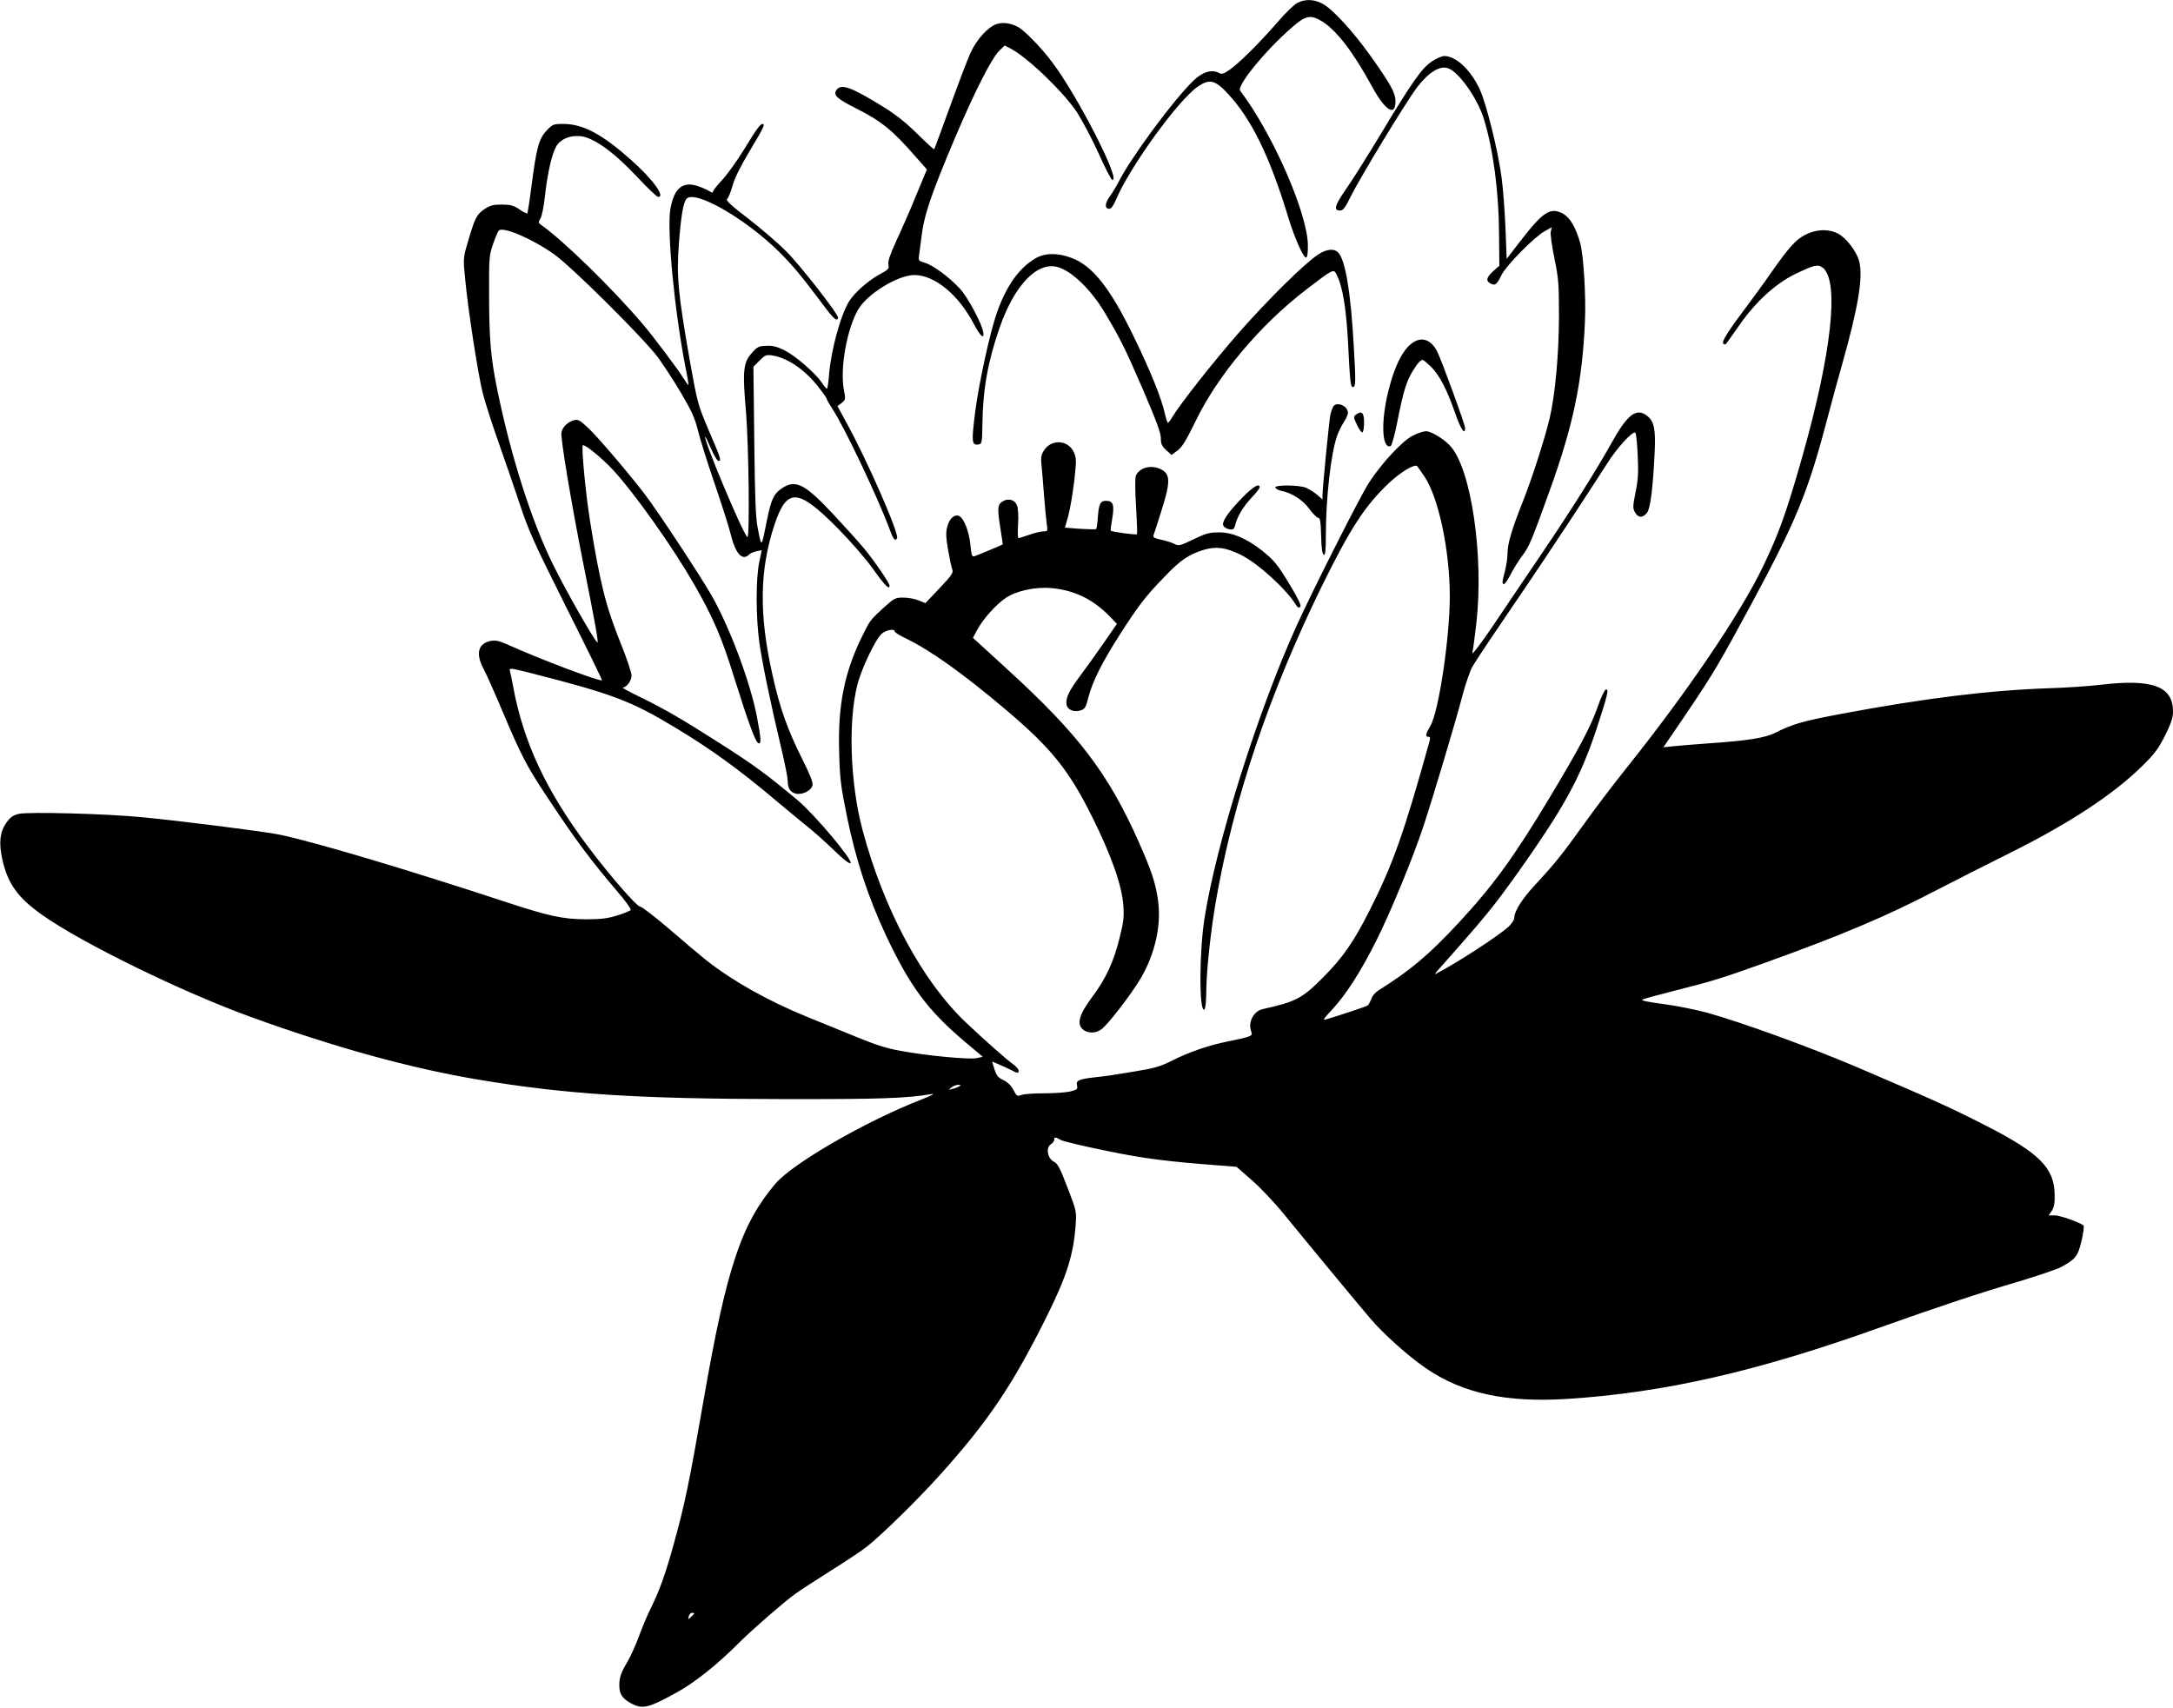 <?xml version="1.0" standalone="no"?>
<!DOCTYPE svg PUBLIC "-//W3C//DTD SVG 20010904//EN"
 "http://www.w3.org/TR/2001/REC-SVG-20010904/DTD/svg10.dtd">
<svg version="1.0" xmlns="http://www.w3.org/2000/svg"
 width="1280pt" height="1006pt" viewBox="0 0 1280 1006"
 preserveAspectRatio="xMidYMid meet">
<g transform="translate(0,1006) scale(0.1,-0.1)"
fill="#000000" stroke="none">
<path d="M7642 10043 c-17 -8 -71 -60 -118 -115 -106 -122 -225 -240 -281
-279 -36 -25 -46 -28 -64 -18 -42 22 -98 5 -151 -48 -116 -112 -369 -455 -438
-593 -13 -25 -36 -64 -53 -87 -30 -43 -31 -73 -2 -73 9 0 24 19 36 48 80 193
368 592 485 672 68 47 102 39 176 -41 140 -150 248 -371 358 -734 37 -120 89
-237 104 -232 7 2 11 32 10 73 -2 188 -207 656 -399 910 -21 29 152 241 308
375 80 70 109 74 178 31 85 -54 184 -185 291 -382 77 -141 138 -180 138 -87 0
51 -29 102 -153 276 -97 135 -205 253 -266 293 -52 32 -108 37 -159 11z"/>
<path d="M5873 9919 c-51 -15 -121 -91 -157 -172 -18 -40 -72 -182 -121 -317
-49 -135 -90 -247 -92 -249 -2 -3 -45 37 -97 88 -64 64 -125 113 -197 158
-199 123 -256 143 -283 101 -18 -29 4 -49 110 -103 157 -79 219 -129 361 -292
l63 -71 -64 -154 c-34 -84 -87 -204 -116 -266 -37 -82 -51 -121 -47 -140 5
-25 0 -30 -46 -55 -67 -35 -151 -108 -184 -160 -51 -80 -109 -293 -120 -439
-3 -43 -9 -78 -12 -78 -3 0 -17 16 -30 36 -39 57 -154 157 -217 189 -45 23
-71 30 -109 28 -45 -1 -54 -5 -87 -43 -50 -56 -55 -104 -34 -343 17 -203 23
-759 8 -741 -33 36 -260 579 -248 591 2 2 17 -29 34 -69 17 -40 37 -73 44 -73
19 0 15 12 -58 182 -63 149 -66 159 -110 405 -69 393 -80 501 -65 692 12 159
25 240 44 264 46 58 349 -115 550 -315 76 -76 129 -139 259 -313 58 -78 78
-95 85 -73 6 17 -222 309 -307 394 -47 47 -147 133 -222 191 -108 83 -135 108
-124 117 7 6 21 41 31 77 12 44 46 113 101 205 82 136 93 159 76 159 -14 0
-35 -29 -112 -155 -41 -66 -98 -145 -127 -176 -29 -31 -53 -61 -53 -68 0 -8
-8 -6 -25 5 -13 8 -45 22 -71 30 -85 25 -133 -16 -155 -136 -22 -123 24 -602
90 -940 11 -52 18 -96 16 -98 -1 -2 -16 19 -33 46 -30 49 -177 244 -235 312
-180 212 -468 492 -595 582 -22 15 -23 18 -9 40 8 12 21 73 27 133 14 132 41
248 66 292 26 44 80 67 143 61 77 -8 195 -92 332 -238 62 -66 118 -120 126
-120 44 0 -32 105 -163 221 -168 149 -280 209 -396 209 -58 0 -63 -2 -98 -39
-45 -47 -60 -100 -89 -325 -11 -87 -23 -161 -25 -163 -2 -3 -23 8 -47 24 -34
23 -53 28 -104 28 -52 0 -68 -5 -103 -28 -45 -31 -55 -52 -97 -195 -27 -92
-27 -96 -15 -215 17 -183 76 -564 104 -674 14 -54 54 -179 89 -278 35 -99 92
-264 126 -366 55 -167 85 -233 276 -615 118 -235 213 -429 211 -431 -10 -10
-371 126 -560 212 -44 20 -69 25 -94 20 -76 -14 -92 -75 -43 -166 16 -30 66
-142 111 -249 110 -260 140 -319 260 -500 171 -259 255 -371 418 -563 46 -53
80 -101 77 -107 -3 -5 -38 -20 -78 -32 -58 -18 -95 -23 -187 -23 -136 1 -216
18 -477 104 -574 189 -1121 352 -1328 395 -80 17 -575 80 -805 102 -211 21
-672 33 -730 20 -35 -9 -50 -20 -73 -53 -38 -54 -45 -117 -23 -217 32 -141 90
-223 234 -325 236 -167 827 -456 1237 -604 492 -178 936 -300 1330 -366 519
-87 945 -114 1795 -115 577 -1 728 4 881 30 19 3 -12 -13 -69 -35 -322 -125
-754 -375 -854 -493 -202 -237 -289 -499 -424 -1278 -85 -489 -110 -612 -180
-862 -45 -163 -84 -269 -133 -366 -16 -32 -46 -102 -66 -157 -20 -55 -52 -125
-70 -155 -39 -66 -47 -91 -47 -141 1 -48 17 -72 65 -100 71 -39 103 -32 272
61 108 59 243 167 375 300 79 78 256 232 325 282 28 20 119 79 204 133 85 53
182 117 215 143 84 65 306 282 440 432 281 314 420 521 619 920 120 241 160
366 173 543 6 81 5 84 -48 222 -44 114 -58 142 -80 152 -37 18 -49 82 -19 102
12 7 21 20 21 27 0 18 4 18 41 -2 17 -8 139 -37 272 -64 226 -46 346 -61 672
-86 l89 -7 89 -78 c49 -42 135 -133 191 -202 150 -184 419 -509 509 -615 79
-92 222 -220 327 -292 217 -148 471 -203 835 -180 570 37 1115 161 1843 422
331 118 580 201 812 269 113 34 225 72 250 85 87 48 99 63 121 154 11 46 16
87 12 91 -19 18 -141 61 -171 60 l-34 0 18 27 c13 19 18 45 17 92 -1 160 -88
248 -410 412 -206 105 -290 143 -738 335 -284 122 -698 272 -900 328 -66 18
-182 41 -258 51 -92 12 -133 21 -123 26 9 5 94 28 189 52 222 56 278 73 537
166 452 163 710 272 1000 423 107 55 305 156 440 223 351 175 610 345 781 514
72 71 94 101 133 179 35 70 46 104 46 140 0 148 -120 193 -421 158 -74 -9
-213 -18 -309 -21 -353 -12 -734 -59 -1225 -151 -228 -43 -286 -60 -387 -111
-61 -31 -165 -47 -398 -63 -85 -6 -179 -14 -208 -17 l-54 -6 135 198 c160 237
195 297 385 649 262 486 332 657 442 1075 28 107 69 256 90 330 97 344 126
520 101 613 -17 60 -78 138 -126 162 -57 28 -128 25 -191 -8 -56 -29 -93 -69
-204 -227 -40 -58 -101 -141 -133 -184 -115 -152 -158 -219 -146 -230 7 -8 14
-6 22 6 7 9 41 57 76 107 93 134 210 240 324 296 114 55 135 60 164 38 99 -78
52 -505 -122 -1118 -93 -326 -136 -446 -229 -640 -135 -281 -445 -738 -806
-1190 -75 -93 -189 -244 -254 -335 -127 -177 -168 -228 -287 -356 -75 -82
-119 -151 -119 -190 0 -11 -15 -34 -32 -51 -60 -55 -302 -213 -433 -281 -5 -3
2 8 16 24 212 239 267 304 332 387 108 138 298 412 377 544 102 168 161 299
224 488 66 201 75 240 55 233 -8 -3 -29 -47 -47 -99 -41 -118 -105 -239 -282
-534 -213 -355 -335 -522 -539 -742 -174 -187 -284 -280 -473 -398 -17 -11
-36 -33 -41 -50 -6 -16 -15 -33 -21 -38 -9 -6 -153 -54 -246 -82 -20 -6 -13 5
35 56 84 91 166 218 261 406 84 167 215 484 279 677 54 163 190 617 229 767
19 72 46 149 59 172 27 46 130 199 326 487 116 170 347 521 466 707 58 93 154
198 168 184 5 -5 11 -66 14 -135 5 -99 2 -144 -13 -216 -16 -82 -17 -94 -3
-118 19 -34 46 -34 71 -2 20 28 34 139 45 361 6 131 -4 177 -44 209 -63 50
-116 10 -208 -155 -88 -159 -247 -411 -423 -670 -75 -110 -196 -290 -270 -400
-81 -120 -133 -187 -129 -170 4 17 14 93 23 170 46 398 -30 916 -154 1049 -39
42 -112 86 -142 86 -14 0 -50 -12 -78 -26 -60 -30 -181 -159 -258 -277 -48
-72 -331 -633 -426 -842 -229 -505 -475 -1287 -543 -1725 -31 -198 -32 -547
-2 -537 8 2 12 43 13 128 2 111 26 336 55 504 103 600 315 1231 629 1870 165
335 252 468 392 600 70 66 154 116 167 98 3 -5 21 -30 39 -56 84 -120 152
-436 152 -709 0 -244 -65 -679 -114 -763 -29 -49 -32 -65 -12 -65 11 0 12 -7
5 -32 -149 -536 -215 -721 -350 -988 -95 -188 -158 -279 -274 -396 -124 -125
-162 -145 -357 -188 -54 -12 -88 -78 -68 -131 11 -28 6 -30 -140 -60 -113 -23
-225 -62 -321 -110 -75 -38 -106 -47 -235 -68 -82 -14 -180 -29 -219 -32 -98
-11 -119 -19 -111 -49 5 -21 1 -25 -39 -35 -24 -6 -93 -11 -154 -11 -60 0
-121 -4 -135 -10 -24 -9 -28 -6 -46 29 -13 26 -33 45 -58 58 -32 15 -42 26
-54 64 l-14 46 36 -15 c19 -8 52 -23 72 -33 45 -23 48 -23 48 -5 0 8 -15 25
-32 37 -37 26 -165 139 -276 244 -258 243 -486 667 -611 1135 -73 273 -86 640
-31 855 25 99 110 276 146 304 27 21 74 29 74 12 0 -6 28 -23 63 -40 149 -72
338 -207 596 -425 265 -225 368 -353 506 -631 113 -228 173 -399 182 -518 5
-69 1 -100 -22 -191 -35 -142 -80 -239 -161 -348 -76 -102 -93 -158 -56 -191
27 -25 77 -25 110 0 39 29 175 205 230 298 87 148 124 316 103 464 -15 104
-39 174 -113 341 -180 405 -355 635 -776 1019 l-201 184 26 48 c34 64 112 150
169 188 64 42 174 65 267 57 139 -13 248 -67 349 -172 l37 -39 -76 -110 c-42
-61 -103 -146 -136 -190 -68 -90 -90 -135 -85 -173 4 -33 45 -50 85 -36 24 8
30 19 45 79 24 92 78 200 183 365 111 173 150 224 260 338 98 103 145 135 235
163 73 22 130 15 221 -30 101 -51 268 -203 325 -297 8 -13 15 -16 23 -9 7 8
-9 43 -55 120 -78 130 -99 156 -173 214 -91 71 -174 106 -251 105 -56 0 -78
-6 -150 -41 -79 -38 -87 -40 -112 -27 -15 8 -50 19 -78 25 -42 9 -50 14 -45
27 4 10 24 72 45 139 55 172 55 220 0 248 -59 30 -130 11 -150 -39 -4 -13 -4
-92 2 -180 5 -87 8 -160 5 -163 -5 -5 -148 14 -154 21 -2 2 2 35 9 74 13 79 5
102 -37 102 -33 0 -42 -17 -48 -93 -2 -37 -7 -70 -10 -73 -3 -3 -45 -2 -94 1
l-90 7 19 67 c10 36 26 127 35 201 14 124 14 138 0 173 -32 76 -134 84 -178
13 -16 -25 -19 -41 -14 -86 3 -30 10 -111 15 -180 5 -69 13 -144 16 -167 6
-41 6 -43 -20 -43 -15 0 -52 -9 -83 -20 -32 -11 -60 -20 -64 -20 -4 0 -5 37
-2 83 3 47 0 94 -6 109 -13 35 -52 46 -86 24 -30 -19 -31 -42 -11 -166 8 -47
13 -86 12 -87 -3 -3 -149 -64 -167 -70 -14 -4 -17 8 -23 69 -8 78 -37 152 -65
168 -27 14 -59 -14 -71 -62 -9 -32 -8 -61 4 -134 9 -52 20 -104 25 -117 8 -20
-1 -34 -74 -111 l-84 -89 -41 17 c-22 9 -63 16 -90 16 -46 0 -53 -4 -112 -57
-85 -78 -83 -76 -133 -178 -102 -210 -140 -402 -132 -675 4 -156 9 -197 46
-380 53 -257 124 -473 228 -696 144 -306 247 -445 471 -634 l101 -85 -37 -8
c-43 -9 -290 14 -447 43 -76 13 -149 36 -258 81 -84 34 -217 89 -297 121 -229
94 -435 210 -590 332 -35 28 -134 111 -218 184 -84 72 -162 132 -172 132 -19
0 -174 178 -301 346 -252 334 -388 625 -448 959 -6 33 -14 70 -17 81 -6 21 -3
21 128 -12 478 -122 586 -163 849 -322 207 -125 371 -243 589 -427 63 -53 147
-122 185 -153 39 -30 109 -94 158 -141 58 -56 91 -81 97 -75 16 16 -212 287
-311 370 -185 154 -252 204 -459 336 -224 143 -319 198 -455 265 -71 34 -124
63 -117 63 23 0 52 40 52 71 0 17 -27 98 -60 180 -92 228 -125 360 -185 734
-26 163 -51 432 -42 442 10 9 113 -75 179 -146 130 -142 349 -451 478 -675
112 -196 160 -307 235 -548 85 -270 125 -380 143 -386 17 -5 15 26 -8 149 -37
202 -163 539 -271 726 -67 116 -313 490 -388 588 -88 116 -279 341 -335 393
-49 46 -61 53 -84 47 -36 -9 -69 -40 -75 -72 -6 -32 55 -398 126 -758 74 -369
94 -484 86 -479 -18 11 -178 290 -258 452 -127 253 -251 641 -331 1033 -40
193 -49 304 -49 574 -1 208 1 224 24 289 13 38 28 73 33 78 25 25 197 -48 326
-140 104 -73 532 -499 613 -609 33 -46 95 -140 136 -210 61 -104 80 -145 98
-218 12 -49 56 -191 99 -315 42 -124 85 -257 94 -296 28 -115 68 -160 108
-121 7 8 27 16 44 20 l31 6 -15 -72 c-20 -97 -20 -321 1 -472 17 -120 63 -344
131 -631 20 -84 36 -166 36 -183 0 -45 15 -68 49 -76 38 -8 89 17 97 49 4 17
-13 60 -59 152 -90 180 -133 302 -177 500 -80 355 -76 617 12 883 73 219 137
216 369 -17 78 -79 167 -181 210 -241 69 -98 99 -128 99 -101 0 15 -89 146
-150 219 -27 33 -108 123 -180 200 -173 185 -226 211 -311 150 -41 -29 -57
-64 -80 -177 -35 -174 -32 -171 -55 -56 -13 62 -17 173 -21 517 l-5 437 36 36
c33 33 40 36 77 30 87 -14 186 -81 264 -178 30 -38 55 -73 55 -78 0 -4 15 -30
33 -58 67 -99 271 -529 337 -709 22 -60 32 -73 44 -54 15 24 -176 461 -302
689 l-49 90 24 18 c24 19 25 20 13 83 -22 124 19 354 85 468 55 93 234 203
332 203 119 -1 258 -115 348 -286 39 -74 63 -96 57 -52 -6 48 -92 209 -138
258 -64 69 -157 137 -205 152 -39 11 -40 13 -35 47 3 20 8 61 12 91 16 141 53
251 199 597 115 271 216 470 261 514 l32 31 33 -17 c100 -51 315 -258 394
-378 31 -49 88 -156 126 -240 37 -83 74 -154 80 -156 59 -19 -200 489 -352
691 -63 85 -167 192 -204 210 -43 22 -85 28 -122 17z m-223 -6258 c-8 -5 -26
-12 -40 -15 -24 -7 -24 -6 -6 8 11 9 29 16 40 16 17 -1 18 -2 6 -9z m-1560
-3104 c0 -2 -9 -12 -19 -21 -19 -17 -19 -17 -14 3 3 12 12 21 19 21 8 0 14 -2
14 -3z"/>
<path d="M8434 9698 c-59 -40 -114 -117 -304 -433 -76 -126 -168 -272 -204
-323 -65 -94 -72 -122 -32 -122 17 0 30 16 60 78 58 117 331 567 395 650 67
87 133 127 181 110 63 -21 173 -178 210 -296 55 -178 89 -429 90 -677 l2 -190
-36 -32 c-41 -38 -45 -57 -16 -73 27 -14 36 -8 65 51 30 58 192 223 254 257
l42 24 -6 -25 c-4 -13 6 -84 21 -158 25 -121 27 -154 27 -339 0 -223 -22 -461
-54 -600 -28 -120 -103 -353 -159 -495 -65 -163 -90 -248 -90 -304 0 -26 -7
-73 -15 -104 -18 -68 -18 -77 -5 -77 5 0 23 26 39 58 16 31 47 81 69 110 40
53 53 84 161 384 138 383 192 640 207 993 7 145 -8 389 -27 460 -25 92 -59
151 -100 175 -77 43 -119 15 -265 -175 l-69 -90 -7 180 c-4 99 -14 234 -23
300 -22 164 -90 435 -129 520 -54 115 -140 195 -209 195 -14 0 -47 -15 -73
-32z"/>
<path d="M7759 8557 c-86 -60 -290 -262 -461 -456 -150 -171 -348 -422 -396
-503 -9 -16 -19 -28 -23 -28 -3 0 -11 25 -18 56 -21 93 -84 248 -184 454 -137
282 -240 413 -363 460 -83 32 -159 31 -215 -2 -97 -57 -172 -163 -228 -323
-41 -120 -103 -404 -126 -575 -23 -184 -22 -204 19 -198 20 3 21 10 23 123 2
199 33 371 103 570 87 247 220 385 340 352 82 -22 197 -133 278 -269 92 -155
121 -213 226 -456 77 -180 105 -254 104 -284 0 -32 5 -45 31 -69 l32 -29 36
27 c27 20 51 61 104 169 129 270 380 568 649 775 164 126 166 127 183 92 36
-70 57 -198 68 -408 11 -225 15 -255 28 -255 17 0 18 28 5 247 -17 309 -49
499 -90 544 -25 28 -72 23 -125 -14z"/>
<path d="M8307 8030 c-51 -44 -94 -135 -127 -266 -47 -183 -41 -349 11 -332 7
2 25 67 40 144 35 177 53 237 91 299 29 47 45 64 59 65 4 0 25 -18 48 -40 49
-48 92 -130 141 -269 34 -99 60 -138 60 -92 0 21 -139 401 -165 452 -39 75
-100 90 -158 39z"/>
<path d="M7852 7663 c-5 -10 -12 -30 -15 -44 -7 -27 -47 -437 -47 -477 l0 -24
-32 28 c-18 15 -47 33 -65 41 -42 17 -186 18 -181 1 3 -7 18 -15 34 -19 63
-12 127 -53 166 -106 21 -29 45 -53 53 -53 11 0 15 -22 17 -107 2 -74 7 -108
16 -111 9 -3 12 25 12 120 0 214 30 479 66 580 8 24 26 60 39 80 14 21 25 46
25 56 0 43 -70 70 -88 35z"/>
<path d="M7988 7618 c-16 -12 -16 -16 5 -60 12 -27 27 -46 32 -45 6 2 10 28
10 58 0 58 -14 72 -47 47z"/>
<path d="M7321 7132 c-90 -92 -128 -149 -114 -170 5 -9 22 -18 36 -20 22 -3
27 2 33 25 12 51 46 107 95 160 27 28 49 57 49 62 0 27 -38 5 -99 -57z"/>
</g>
</svg>
